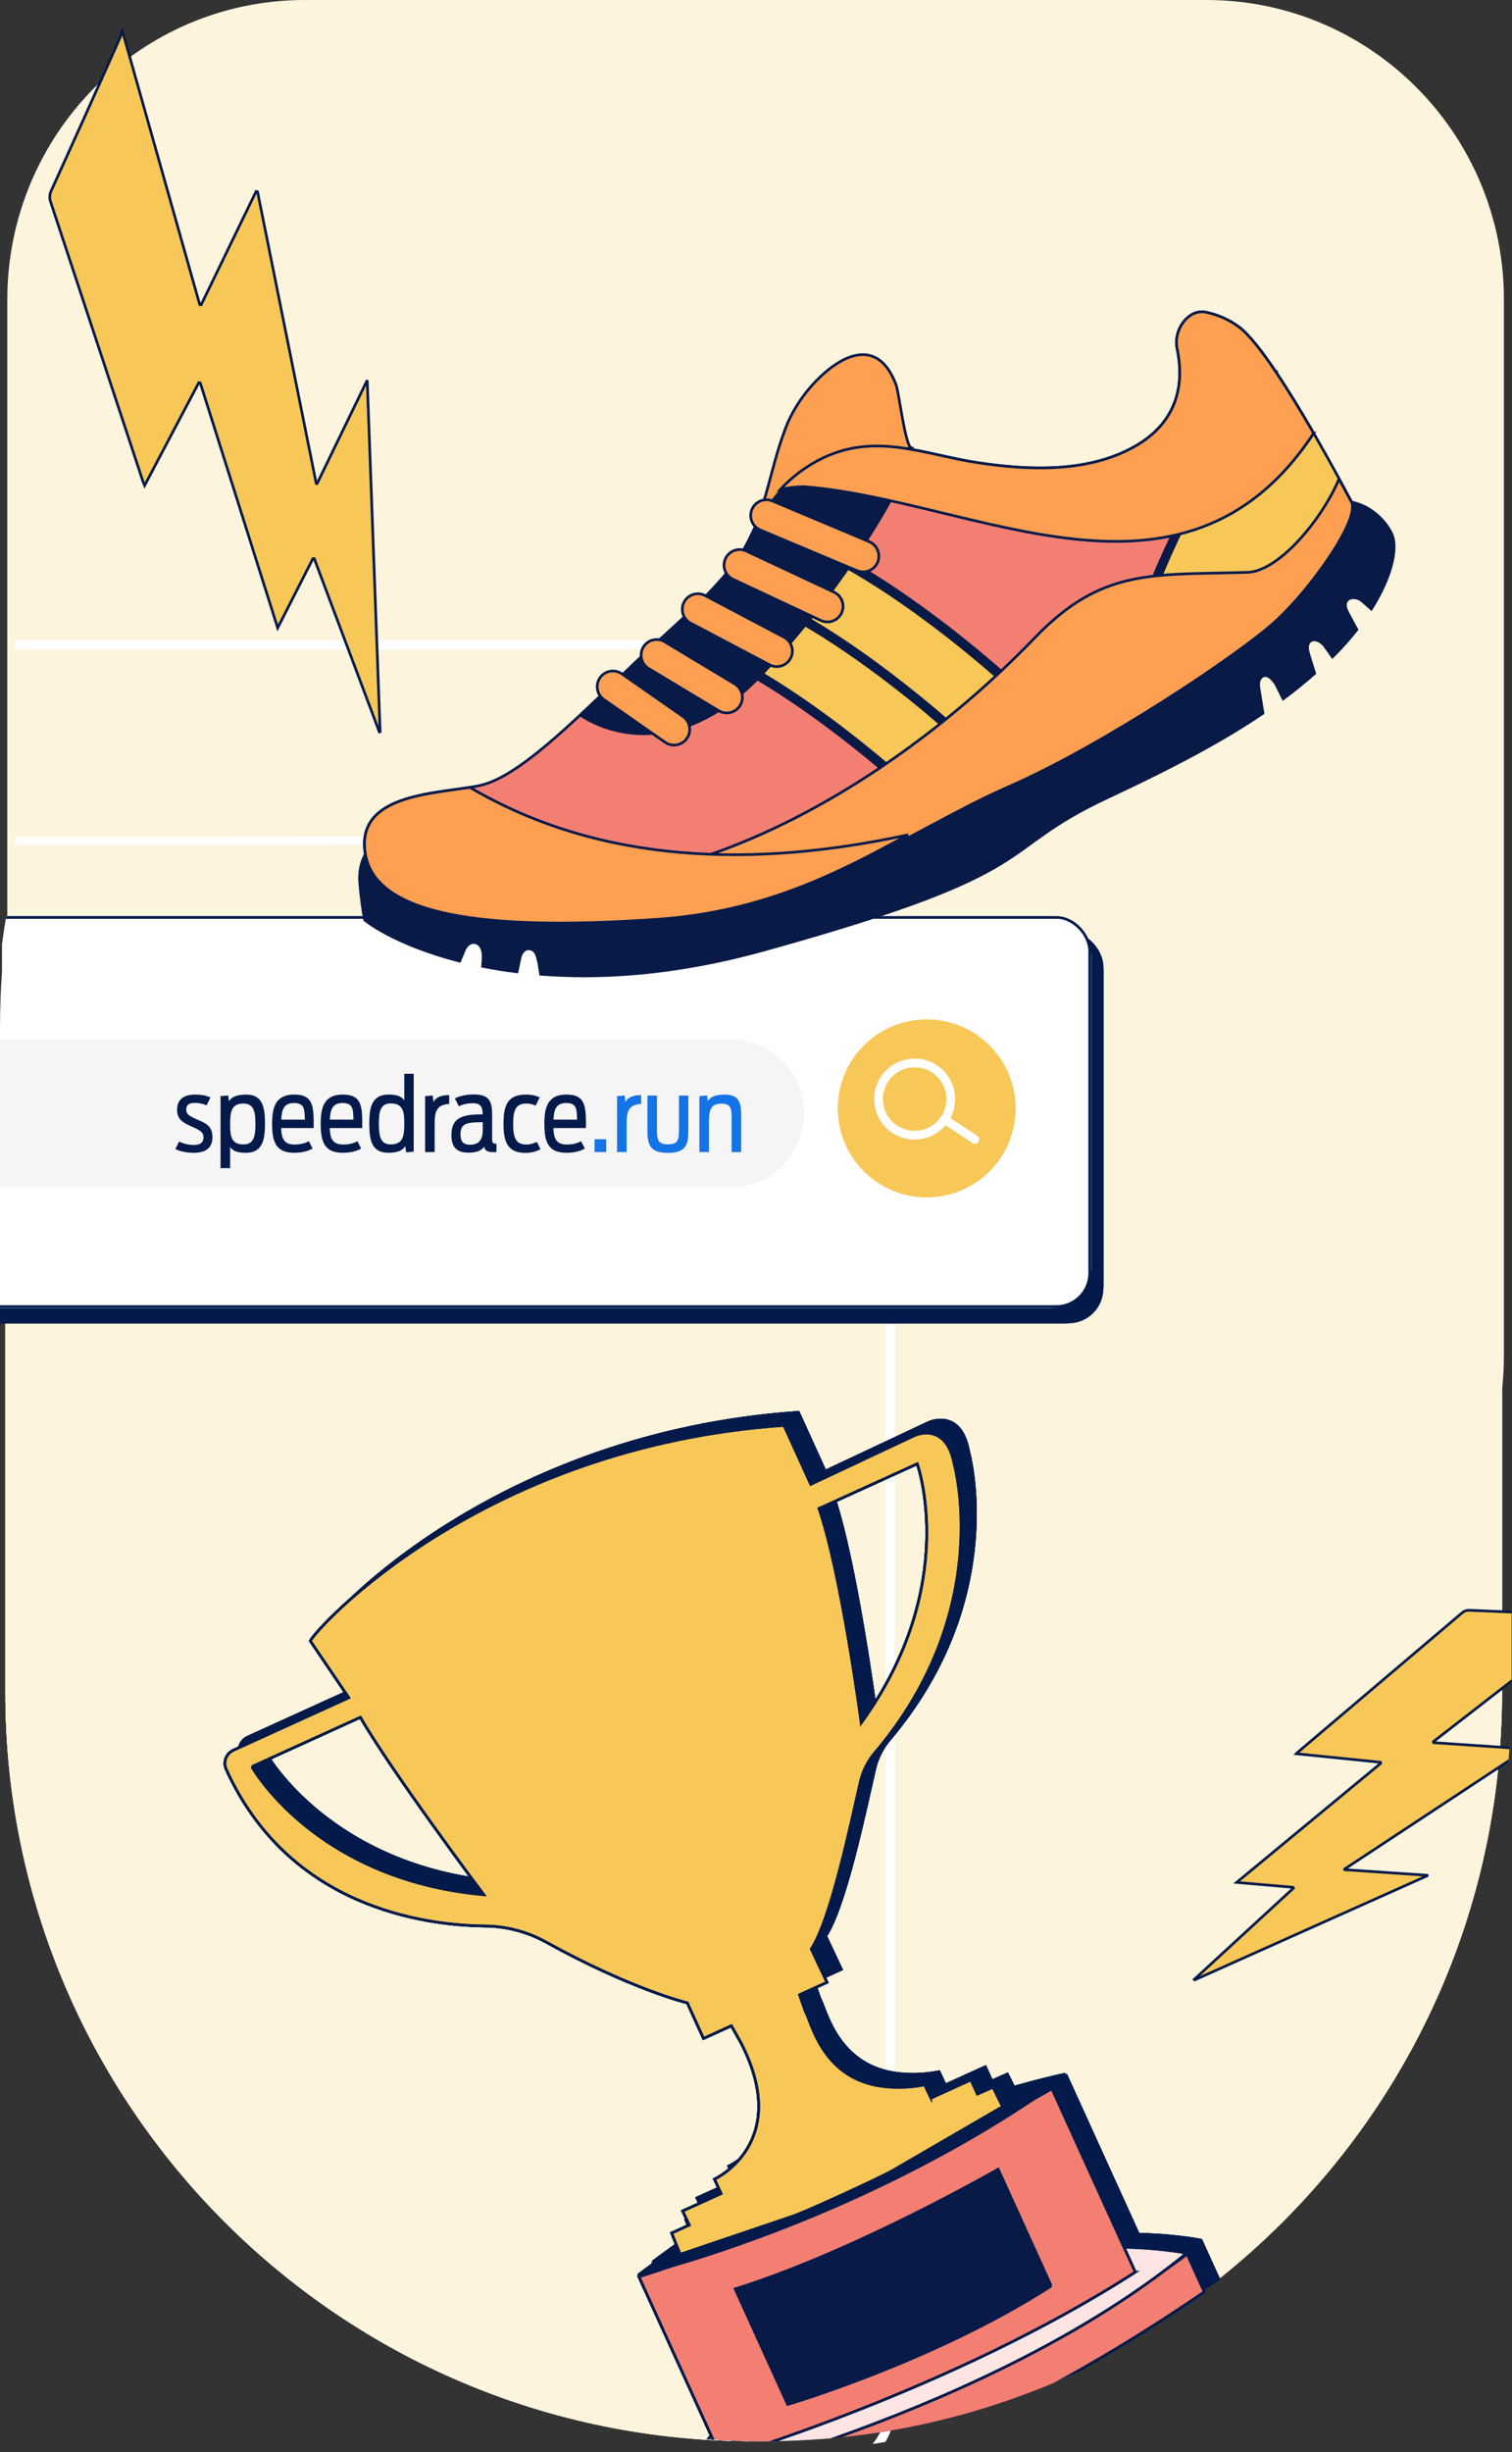 <?xml version="1.0" encoding="UTF-8"?><svg id="Layer_1" xmlns="http://www.w3.org/2000/svg" width="565.17" height="915.88" xmlns:xlink="http://www.w3.org/1999/xlink" viewBox="0 0 565.17 915.88"><rect x="0" y="0" width="565.17" height="915.88" fill="#333333" stroke="none"/><defs><style>.cls-1{stroke-miterlimit:4;stroke-width:1px;}.cls-1,.cls-2,.cls-3,.cls-4,.cls-5,.cls-6,.cls-7{fill:none;}.cls-1,.cls-7{stroke:#041a4a;}.cls-2,.cls-4{stroke-linecap:round;stroke-linejoin:round;}.cls-2,.cls-4,.cls-6{stroke:#031a4a;}.cls-8{clip-path:url(#clippath);}.cls-3,.cls-9,.cls-10,.cls-11,.cls-12,.cls-13,.cls-14,.cls-15,.cls-16,.cls-17,.cls-18,.cls-19,.cls-20{stroke-width:0px;}.cls-21{clip-path:url(#clippath-1);}.cls-22{clip-path:url(#clippath-4);}.cls-23{clip-path:url(#clippath-3);}.cls-24{clip-path:url(#clippath-2);}.cls-4{stroke-width:.9px;}.cls-5{stroke:#fff;stroke-width:3px;}.cls-9{fill:#f7c758;}.cls-10{fill:#1473e6;}.cls-11{fill:#091a47;}.cls-12{fill:#fdf4de;}.cls-13{fill:#fde5e3;}.cls-14{fill:#f37f73;}.cls-15{fill:#fff;}.cls-16{fill:#ff9f51;}.cls-17{fill:#e85557;}.cls-18{fill:#f5f5f5;}.cls-19{fill:#031a4a;}.cls-20{fill:#041a4a;}</style><clipPath id="clippath"><path class="cls-3" d="M113.93,0C52.51,0,2.73,50.09,2.73,111.89v246.94c-.49,6.74-.73,13.55-.74,20.42v252.74c0,154.54,125.24,279.81,279.73,279.81s279.73-125.27,279.73-279.81v-112.94c.47-4.2.71-8.42.71-12.64V111.89C562.15,50.09,512.36,0,450.95,0H113.93Z"/></clipPath><clipPath id="clippath-1"><path class="cls-3" d="M5.75,178.43v184.49c-.07.95-.13,1.9-.19,2.86v246.77c0,131.13,75.84,242.93,182.29,286.1,67.9,24.96,142.82,22.74,209.13-6.2,93.16-44.23,159.93-142.17,167.48-257.94v-111.37c.47-4.2.71-8.42.71-12.64v-174.73c-.58-167.99-125.63-303.98-279.81-303.98C183.05,31.78,12.25,173.02,5.75,178.43"/></clipPath><clipPath id="clippath-2"><path class="cls-3" d="M.74,352.57v10.35c-.49,6.74-.73,13.55-.74,20.42v252.74c0,154.54,125.24,279.81,279.73,279.81,131.27,0,241.41-90.44,271.56-212.42,4.38-19.88,6.58-40.18,6.57-60.54v-252.74c0-154.54-125.27-279.81-279.81-279.81C136.26,110.37,19.11,215.82.75,352.57"/></clipPath><clipPath id="clippath-3"><path class="cls-3" d="M346.38,380.74c-18.36,0-33.23,14.89-33.22,33.25,0,18.36,14.89,33.23,33.25,33.22,18.36,0,33.23-14.89,33.22-33.25,0-18.35-14.88-33.22-33.22-33.22h-.02"/></clipPath><clipPath id="clippath-4"><path class="cls-3" d="M285.28,99.43h0c154.49,0,279.73,125.27,279.73,279.81v252.74c0,154.54-125.24,279.81-279.73,279.81S5.55,786.52,5.55,631.98v-252.74c0-154.54,125.24-279.81,279.73-279.81"/></clipPath></defs><g class="cls-8"><path class="cls-12" d="M113.93,0h337.02c61.41,0,111.2,50.1,111.2,111.89v394.51c0,61.8-49.78,111.89-111.2,111.89H113.93c-61.42,0-111.2-50.1-111.2-111.89V111.9C2.73,50.1,52.51,0,113.93,0"/><path class="cls-12" d="M281.71,99.43h0c154.49,0,279.73,125.27,279.73,279.81v252.74c0,154.54-125.24,279.81-279.73,279.81S1.98,786.51,1.98,631.98v-252.74C1.98,224.7,127.22,99.43,281.71,99.43"/><path class="cls-12" d="M281.71,99.43h0c154.49,0,279.73,125.27,279.73,279.81v252.74c0,154.54-125.24,279.81-279.73,279.81S1.98,786.51,1.98,631.98v-252.74C1.98,224.7,127.22,99.43,281.71,99.43"/><path class="cls-12" d="M281.71,99.43h0c154.49,0,279.73,125.27,279.73,279.81v252.74c0,154.54-125.24,279.81-279.73,279.81S1.98,786.51,1.98,631.98v-252.74C1.98,224.7,127.22,99.43,281.71,99.43"/></g><g class="cls-21"><path class="cls-15" d="M-230.76,242.58c-5.22,0-10.22,2.14-13.83,5.92-3.74,3.87-5.81,9.04-5.78,14.42v636.47c-.03,5.38,2.04,10.55,5.78,14.42,3.61,3.78,8.6,5.92,13.83,5.92H311.39c5.22,0,10.22-2.14,13.83-5.92,3.74-3.87,5.81-9.04,5.78-14.42V262.92c.03-5.38-2.04-10.55-5.78-14.42-3.61-3.78-8.6-5.92-13.83-5.92H-230.76ZM-230.76,239.12H311.39c12.74,0,23.07,10.65,23.07,23.79v636.47c0,13.14-10.33,23.79-23.07,23.79H-230.76c-12.74,0-23.07-10.65-23.07-23.79V262.92c0-13.14,10.33-23.79,23.07-23.79"/><line class="cls-5" x1="-161.57" y1="314.45" x2="331.01" y2="313.52"/></g><g class="cls-24"><path class="cls-19" d="M-85.8,347.84h483.32c8.28,0,15,6.72,15,15v116.5c0,8.28-6.72,15-15,15H-85.8c-8.28,0-15-6.72-15-15v-116.5c0-8.28,6.72-15,15-15"/><rect class="cls-6" x="-100.22" y="348.42" width="512.16" height="145.34" rx="12.5" ry="12.5"/><path class="cls-15" d="M-90.42,342.08h483.32c8.28,0,15,6.72,15,15v116.5c0,8.28-6.72,15-15,15H-90.42c-8.28,0-15-6.72-15-15v-116.5c0-8.28,6.72-15,15-15"/><rect class="cls-6" x="-104.84" y="342.65" width="512.16" height="145.34" rx="12.5" ry="12.5"/><path class="cls-18" d="M-173.47,388.22h446.41c15.29,0,27.68,12.39,27.68,27.68s-12.39,27.68-27.68,27.68H-173.47c-15.29,0-27.68-12.39-27.68-27.68s12.39-27.68,27.68-27.68"/></g><g class="cls-23"><rect class="cls-9" x="312.95" y="370.86" width="66.54" height="84.95" transform="translate(-75.99 77.99) rotate(-11.59)"/></g><path class="cls-19" d="M211.68,411.97c3.91,0,3.95,2.39,4.03,6.19h-8.81c.15-3.88,1.03-6.19,4.79-6.19ZM211.68,430.55c3.27,0,5.28-.68,6.92-1.56l-1.37-2.74c-1.25.57-2.62,1.22-5.36,1.22-3.95,0-4.86-2.17-5.02-6.16h12.16c.04-7.86,0-12.5-7.26-12.5-6.73,0-8.28,4.33-8.28,10.87s1.25,10.87,8.21,10.87ZM196.37,430.59c2.32,0,3.84-.46,5.66-1.37l-1.37-2.74c-1.06.49-2.28.99-3.91.99-4.07,0-4.94-2.7-4.94-7.71s.95-7.6,4.9-7.6c1.33,0,2.43.27,3.5.8l1.52-3.08c-1.37-.68-3-1.06-5.17-1.06-6.95,0-8.36,4.22-8.36,10.87s1.44,10.9,8.17,10.9ZM175.74,427.55c-2.32,0-3.61-.91-3.61-3.95,0-3.84,2.24-4.45,7.48-4.45h.84v2.96c0,4.33-2.17,5.43-4.71,5.43ZM175.01,430.51c2.77,0,4.71-.53,5.96-2.2.38,1.56,1.33,2.01,3.61,2.01.34,0,.68,0,.99-.04v-3.12c-1.52,0-1.63-.42-1.63-2.05v-8.89c0-5.13-1.25-7.45-6.88-7.45-3,0-5.4.65-7.03,1.48l1.48,2.93c1.22-.61,3-1.14,5.21-1.14,3.04,0,3.65,1.41,3.72,4.18h-.87c-7.22,0-10.83,1.6-10.83,7.71,0,4.1,1.56,6.57,6.27,6.57ZM158.9,430.28h3.57v-10.49c0-3.84.3-7.33,5.43-7.45v-3.34c-3.46,0-5.05,1.1-5.85,2.55l-.34-2.39-2.81.23v20.9ZM146.1,427.43c-3.99,0-4.48-3.23-4.48-7.71s.53-7.6,4.48-7.6c4.64,0,5.02,3.19,5.02,7.6s-.42,7.71-5.02,7.71ZM145.03,430.55c3.84,0,5.51-.95,6.46-2.47l.34,2.32,2.81-.27v-29.07h-3.53v9.92c-.95-1.37-2.43-2.17-5.93-2.17-6.31,0-7.14,5.02-7.14,10.83s.72,10.9,6.99,10.9ZM128.08,411.97c3.91,0,3.95,2.39,4.03,6.19h-8.81c.15-3.88,1.03-6.19,4.79-6.19ZM128.08,430.55c3.27,0,5.28-.68,6.92-1.56l-1.37-2.74c-1.25.57-2.62,1.22-5.36,1.22-3.95,0-4.86-2.17-5.02-6.16h12.16c.04-7.86,0-12.5-7.26-12.5-6.73,0-8.28,4.33-8.28,10.87s1.25,10.87,8.21,10.87ZM109.92,411.97c3.91,0,3.95,2.39,4.03,6.19h-8.81c.15-3.88,1.03-6.19,4.79-6.19ZM109.92,430.55c3.27,0,5.28-.68,6.92-1.56l-1.37-2.74c-1.25.57-2.62,1.22-5.36,1.22-3.95,0-4.86-2.17-5.02-6.16h12.16c.04-7.86,0-12.5-7.26-12.5-6.73,0-8.28,4.33-8.28,10.87s1.25,10.87,8.21,10.87ZM91,427.43c-4.6,0-4.98-3.15-4.98-7.6s.42-7.67,4.98-7.67c3.95,0,4.48,3.19,4.48,7.67s-.57,7.6-4.48,7.6ZM82.45,436.29h3.57v-7.9c.95,1.37,2.43,2.17,5.93,2.17,6.27,0,7.1-5.05,7.1-10.87s-.72-10.87-6.99-10.87c-3.76,0-5.58,1.03-6.5,2.47l-.27-2.13-2.85.23v26.9ZM72.53,430.55c4.29,0,6.88-1.82,6.88-5.77s-2.01-5.09-5.7-6.65c-2.96-1.29-4.1-1.98-4.1-3.65s.84-2.55,3.19-2.55c1.9,0,3.31.42,4.45.91l1.41-2.96c-1.56-.68-3.08-1.06-5.74-1.06-4.22,0-6.73,1.79-6.73,5.74,0,3.38,2.01,4.71,5.51,6.23,3.12,1.37,4.37,2.09,4.37,4.03s-1.29,2.81-3.53,2.81-4.22-.57-5.58-1.29l-1.41,2.81c1.82.91,4.22,1.41,6.99,1.41Z"/><path class="cls-10" d="M261.43,430.28h3.57v-11.09c0-4.67.61-6.99,4.71-6.99,3.42,0,3.76,1.79,3.76,5.17v12.92h3.57v-13.72c0-4.6-.72-7.75-6.12-7.75-3.84,0-5.47.99-6.35,2.43l-.3-2.09-2.85.23v20.9ZM249.64,430.59c6.42,0,7.64-2.62,7.64-8.13v-13.26h-3.5v13.07c0,3.42-.38,5.13-4.07,5.13s-4.14-1.71-4.14-5.13v-13.07h-3.57v13.26c0,5.51,1.37,8.13,7.64,8.13ZM230.65,430.28h3.57v-10.49c0-3.84.3-7.33,5.43-7.45v-3.34c-3.46,0-5.05,1.1-5.85,2.55l-.34-2.39-2.81.23v20.9ZM222.25,430.28h4.33v-4.79h-4.33v4.79Z"/><path class="cls-15" d="M344.93,425.32c-8.18,1.68-16.18-3.59-17.86-11.77-1.68-8.18,3.59-16.18,11.77-17.86,8.18-1.68,16.18,3.59,17.86,11.77h0c1.68,8.19-3.59,16.18-11.77,17.86h0M339.51,398.88c-6.42,1.31-10.56,7.58-9.24,14s7.58,10.56,14,9.24c6.42-1.31,10.56-7.58,9.24-14h0c-1.32-6.42-7.58-10.56-14-9.24"/><path class="cls-15" d="M364.7,427.16c-.42.09-.86,0-1.22-.23l-9.63-6.36c-.75-.5-.96-1.51-.46-2.26.5-.75,1.51-.96,2.26-.46l9.63,6.35c.75.5.96,1.51.46,2.26-.24.36-.61.61-1.03.7"/><g class="cls-22"><path class="cls-19" d="M256.84,924.49c133.79-41.01,192.24-87.43,192.24-87.43l6.39,14.05c-103.6,71.29-192.24,87.43-192.24,87.43l-6.39-14.05Z"/><path class="cls-6" d="M256.84,924.49c133.79-41.01,192.24-87.43,192.24-87.43l6.39,14.05c-103.6,71.29-192.24,87.43-192.24,87.43l-6.39-14.05Z"/><path class="cls-19" d="M256.84,924.49c133.79-41.01,192.24-87.43,192.24-87.43l6.39,14.05c-103.6,71.29-192.24,87.43-192.24,87.43l-6.39-14.05Z"/><path class="cls-6" d="M256.84,924.49c133.79-41.01,192.24-87.43,192.24-87.43l6.39,14.05c-103.6,71.29-192.24,87.43-192.24,87.43l-6.39-14.05Z"/><path class="cls-19" d="M448.9,836.68s-116.23-24.62-192.24,87.43c0,0,118.79-27.2,192.24-87.43"/><path class="cls-6" d="M448.9,836.68s-116.23-24.62-192.24,87.43c0,0,118.79-27.2,192.24-87.43"/><path class="cls-19" d="M448.9,836.68s-116.23-24.62-192.24,87.43c0,0,118.79-27.2,192.24-87.43Z"/><path class="cls-4" d="M448.9,836.68s-116.23-24.62-192.24,87.43c0,0,118.79-27.2,192.24-87.43Z"/><path class="cls-19" d="M429.72,843.75l-31.15-68.5s-84.21,48.41-154.4,70.22l30.84,67.79s86.21-25.32,154.72-69.51"/><path class="cls-6" d="M429.72,843.75l-31.15-68.5s-84.21,48.41-154.4,70.22l30.84,67.79s86.21-25.32,154.72-69.51"/><path class="cls-19" d="M429.72,843.75l-31.15-68.5s-84.21,48.41-154.4,70.22l30.84,67.79s86.21-25.32,154.72-69.51Z"/><path class="cls-6" d="M429.72,843.75l-31.15-68.5s-84.21,48.41-154.4,70.22l30.84,67.79s86.21-25.32,154.72-69.51Z"/><path class="cls-19" d="M398.29,774.65s-84.07,17.01-154.39,70.22c0,0,80.46-18.64,154.39-70.22"/><path class="cls-6" d="M398.29,774.65s-84.07,17.01-154.39,70.22c0,0,80.46-18.64,154.39-70.22"/><path class="cls-19" d="M353.33,778.76l-2.33-4.95c-5.98,1.19-12.13,1.25-18.14.18-20.36-3.91-24.15-23.59-26.44-27.56l-2.2-6.25,10.24-4.66-5.84-12.41c7.42-11.37,14.83-47.28,18.33-62.46.94-4.04,2.83-7.8,5.52-10.96,45.08-53.23,29.54-107.74,29.54-107.74-2.96-16.03-14.68-10.73-14.68-10.73l-38.91,18.29-10.01-22.01c-113.62,7.88-175.23,76.21-177.05,80.52l14.37,21.2-43.15,19.62c-2.7,1.22-3.9,4.4-2.69,7.1,23.4,51.59,73.91,58.3,96.84,58.55,7.93.08,15.72,2.13,22.66,5.96,31.82,17.63,52.88,22.76,52.88,22.76l6.04,13.28,10.42-4.74,3.5,6.2c19.43,37.55-9.51,50.95-9.81,51.09h0s2.46,5.38,2.46,5.38l-14.36,6.52,2.47,5.23-6.58,3,3.19,7.96,42.76-14.48c5.46-1.99,31.48-13.92,36.55-16.76l41.23-23.92-3.62-7.28-5.82,2.55-2.41-5.29-14.96,6.8ZM99.5,654.98l40.56-18.45c12.08,20.91,46.13,66.26,46.13,66.26-63.17-5.68-86.7-47.82-86.7-47.82M327.27,638.63s-7.39-55.67-15.78-80.07l36.72-16.7s16.29,45.42-20.94,96.77"/><path class="cls-6" d="M353.33,778.76l-2.33-4.95c-5.98,1.19-12.13,1.25-18.14.18-20.36-3.91-24.15-23.59-26.44-27.56l-2.2-6.25,10.24-4.66-5.84-12.41c7.42-11.37,14.83-47.28,18.33-62.46.94-4.04,2.83-7.8,5.52-10.96,45.08-53.23,29.54-107.74,29.54-107.74-2.96-16.03-14.68-10.73-14.68-10.73l-38.91,18.29-10.01-22.01c-113.62,7.88-175.23,76.21-177.05,80.52l14.37,21.2-43.15,19.62c-2.7,1.22-3.9,4.4-2.69,7.1,23.4,51.59,73.91,58.3,96.84,58.55,7.93.08,15.72,2.13,22.66,5.96,31.82,17.63,52.88,22.76,52.88,22.76l6.04,13.28,10.42-4.74,3.5,6.2c19.43,37.55-9.51,50.95-9.81,51.09h0s2.46,5.38,2.46,5.38l-14.36,6.52,2.47,5.23-6.58,3,3.19,7.96,42.76-14.48c5.46-1.99,31.48-13.92,36.55-16.76l41.23-23.92-3.62-7.28-5.82,2.55-2.41-5.29-14.96,6.8ZM99.5,654.98l40.56-18.45c12.08,20.91,46.13,66.26,46.13,66.26-63.17-5.68-86.7-47.82-86.7-47.82M327.27,638.63s-7.39-55.67-15.78-80.07l36.72-16.7s16.29,45.42-20.94,96.77"/><path class="cls-19" d="M353.33,778.76l-2.33-4.95c-36.62,6.51-41.75-22.46-44.58-27.38l-2.2-6.25,10.24-4.66-5.84-12.41c7.42-11.37,14.83-47.28,18.33-62.46.94-4.04,2.83-7.8,5.52-10.96,45.08-53.23,29.54-107.74,29.54-107.74-2.96-16.03-14.68-10.73-14.68-10.73l-38.91,18.29-10.01-22.01c-113.62,7.88-175.23,76.21-177.05,80.52l14.37,21.2-43.15,19.62c-2.7,1.22-3.9,4.4-2.69,7.1,23.4,51.59,73.91,58.3,96.84,58.55,7.93.08,15.72,2.13,22.66,5.96,31.82,17.63,52.88,22.76,52.88,22.76l6.04,13.28,10.42-4.74,3.5,6.2c19.43,37.55-9.51,50.95-9.81,51.09h0s2.46,5.38,2.46,5.38l-14.36,6.52,2.47,5.23-6.58,3,3.19,7.96,42.76-14.48c5.46-1.99,31.48-13.92,36.55-16.76l41.23-23.92-3.62-7.28-5.82,2.55-2.41-5.29-14.96,6.8M99.5,654.98l40.56-18.45c12.08,20.91,46.13,66.26,46.13,66.26-63.17-5.68-86.7-47.82-86.7-47.82ZM327.28,638.63s-7.39-55.67-15.78-80.07l36.72-16.7s16.29,45.42-20.94,96.77Z"/><path class="cls-6" d="M353.33,778.76l-2.33-4.95c-36.62,6.51-41.75-22.46-44.58-27.38l-2.2-6.25,10.24-4.66-5.84-12.41c7.42-11.37,14.83-47.28,18.33-62.46.94-4.04,2.83-7.8,5.52-10.96,45.08-53.23,29.54-107.74,29.54-107.74-2.96-16.03-14.68-10.73-14.68-10.73l-38.91,18.29-10.01-22.01c-113.62,7.88-175.23,76.21-177.05,80.52l14.37,21.2-43.15,19.62c-2.7,1.22-3.9,4.4-2.69,7.1,23.4,51.59,73.91,58.3,96.84,58.55,7.93.08,15.72,2.13,22.66,5.96,31.82,17.63,52.88,22.76,52.88,22.76l6.04,13.28,10.42-4.74,3.5,6.2c19.43,37.55-9.51,50.95-9.81,51.09h0s2.46,5.38,2.46,5.38l-14.36,6.52,2.47,5.23-6.58,3,3.19,7.96,42.76-14.48c5.46-1.99,31.48-13.92,36.55-16.76l41.23-23.92-3.62-7.28-5.82,2.55-2.41-5.29-14.96,6.8M99.5,654.98l40.56-18.45c12.08,20.91,46.13,66.26,46.13,66.26-63.17-5.68-86.7-47.82-86.7-47.82ZM327.28,638.63s-7.39-55.67-15.78-80.07l36.72-16.7s16.29,45.42-20.94,96.77Z"/><path class="cls-17" d="M251.49,929.35c133.79-41.01,192.24-87.43,192.24-87.43l6.39,14.05c-103.6,71.29-192.24,87.43-192.24,87.43l-6.39-14.05Z"/><path class="cls-6" d="M251.49,929.35c133.79-41.01,192.24-87.43,192.24-87.43l6.39,14.05c-103.6,71.29-192.24,87.43-192.24,87.43l-6.39-14.05Z"/><path class="cls-14" d="M251.49,929.35c133.79-41.01,192.24-87.43,192.24-87.43l6.39,14.05c-103.6,71.29-192.24,87.43-192.24,87.43l-6.39-14.05Z"/><path class="cls-6" d="M251.49,929.35c133.79-41.01,192.24-87.43,192.24-87.43l6.39,14.05c-103.6,71.29-192.24,87.43-192.24,87.43l-6.39-14.05Z"/><path class="cls-13" d="M443.55,841.54s-116.23-24.62-192.24,87.43c0,0,118.79-27.2,192.24-87.43"/><path class="cls-6" d="M443.55,841.54s-116.23-24.62-192.24,87.43c0,0,118.79-27.2,192.24-87.43"/><path class="cls-2" d="M443.55,841.54s-116.23-24.62-192.24,87.43c0,0,118.79-27.2,192.24-87.43Z"/><path class="cls-14" d="M424.37,848.61l-31.15-68.5s-84.21,48.41-154.4,70.22l30.84,67.79s86.21-25.32,154.72-69.51"/><path class="cls-6" d="M424.37,848.61l-31.15-68.5s-84.21,48.41-154.4,70.22l30.84,67.79s86.21-25.32,154.72-69.51"/><path class="cls-6" d="M424.37,848.61l-31.15-68.5s-84.21,48.41-154.4,70.22l30.84,67.79s86.21-25.32,154.72-69.51Z"/><path class="cls-20" d="M392.94,779.51s-84.07,17.01-154.39,70.22c0,0,80.46-18.64,154.39-70.22"/><path class="cls-6" d="M392.94,779.51s-84.07,17.01-154.39,70.22c0,0,80.46-18.64,154.39-70.22"/><path class="cls-9" d="M347.98,783.62l-2.33-4.95c-5.98,1.19-12.13,1.25-18.14.18-20.36-3.91-24.15-23.59-26.44-27.56l-2.2-6.25,10.24-4.66-5.84-12.41c7.42-11.37,14.83-47.28,18.33-62.46.94-4.04,2.83-7.8,5.52-10.96,45.08-53.23,29.54-107.74,29.54-107.74-2.96-16.03-14.68-10.73-14.68-10.73l-38.91,18.29-10.01-22.01c-113.62,7.88-175.23,76.21-177.05,80.52l14.37,21.2-43.15,19.62c-2.7,1.22-3.9,4.4-2.69,7.1,23.4,51.59,73.91,58.3,96.84,58.55,7.93.08,15.72,2.13,22.66,5.96,31.82,17.63,52.88,22.76,52.88,22.76l6.04,13.28,10.42-4.74,3.5,6.2c19.43,37.55-9.51,50.95-9.81,51.09h0s2.46,5.38,2.46,5.38l-14.36,6.52,2.47,5.23-6.58,3,3.19,7.96,42.76-14.48c5.46-1.99,31.48-13.92,36.55-16.76l41.23-23.92-3.62-7.28-5.82,2.55-2.41-5.29-14.96,6.8ZM94.15,659.84l40.56-18.45c12.08,20.91,46.13,66.26,46.13,66.26-63.17-5.68-86.7-47.82-86.7-47.82M321.92,643.49s-7.39-55.67-15.78-80.07l36.72-16.7s16.29,45.42-20.94,96.77"/><path class="cls-6" d="M347.98,783.62l-2.33-4.95c-5.98,1.19-12.13,1.25-18.14.18-20.36-3.91-24.15-23.59-26.44-27.56l-2.2-6.25,10.24-4.66-5.84-12.41c7.42-11.37,14.83-47.28,18.33-62.46.94-4.04,2.83-7.8,5.52-10.96,45.08-53.23,29.54-107.74,29.54-107.74-2.96-16.03-14.68-10.73-14.68-10.73l-38.91,18.29-10.01-22.01c-113.62,7.88-175.23,76.21-177.05,80.52l14.37,21.2-43.15,19.62c-2.7,1.22-3.9,4.4-2.69,7.1,23.4,51.59,73.91,58.3,96.84,58.55,7.93.08,15.72,2.13,22.66,5.96,31.82,17.63,52.88,22.76,52.88,22.76l6.04,13.28,10.42-4.74,3.5,6.2c19.43,37.55-9.51,50.95-9.81,51.09h0s2.46,5.38,2.46,5.38l-14.36,6.52,2.47,5.23-6.58,3,3.19,7.96,42.76-14.48c5.46-1.99,31.48-13.92,36.55-16.76l41.23-23.92-3.62-7.28-5.82,2.55-2.41-5.29-14.96,6.8ZM94.15,659.84l40.56-18.45c12.08,20.91,46.13,66.26,46.13,66.26-63.17-5.68-86.7-47.82-86.7-47.82M321.92,643.49s-7.39-55.67-15.78-80.07l36.72-16.7s16.29,45.42-20.94,96.77"/><path class="cls-6" d="M347.98,783.62l-2.33-4.95c-36.62,6.51-41.75-22.46-44.58-27.38l-2.2-6.25,10.24-4.66-5.84-12.41c7.42-11.37,14.83-47.28,18.33-62.46.94-4.04,2.83-7.8,5.52-10.96,45.08-53.23,29.54-107.74,29.54-107.74-2.96-16.03-14.68-10.73-14.68-10.73l-38.91,18.29-10.01-22.01c-113.62,7.88-175.23,76.21-177.05,80.52l14.37,21.2-43.15,19.62c-2.7,1.22-3.9,4.4-2.69,7.1,23.4,51.59,73.91,58.3,96.84,58.55,7.93.08,15.72,2.13,22.66,5.96,31.82,17.63,52.88,22.76,52.88,22.76l6.04,13.28,10.42-4.74,3.5,6.2c19.43,37.55-9.51,50.95-9.81,51.09h0s2.46,5.38,2.46,5.38l-14.36,6.52,2.47,5.23-6.58,3,3.19,7.96,42.76-14.48c5.46-1.99,31.48-13.92,36.55-16.76l41.23-23.92-3.62-7.28-5.82,2.55-2.41-5.29-14.96,6.8M94.15,659.84l40.56-18.45c12.08,20.91,46.13,66.26,46.13,66.26-63.17-5.68-86.7-47.82-86.7-47.82ZM321.93,643.49s-7.39-55.67-15.78-80.07l36.72-16.7s16.29,45.42-20.94,96.77Z"/><path class="cls-11" d="M392.94,853.79l-19.84-43.62s-53.62,30.82-98.31,44.72l19.63,43.16s54.89-16.12,98.52-44.26"/><path class="cls-6" d="M392.94,853.79l-19.84-43.62s-53.62,30.82-98.31,44.72l19.63,43.16s54.89-16.12,98.52-44.26"/><path class="cls-19" d="M256.84,924.49c133.79-41.01,192.24-87.43,192.24-87.43l6.39,14.05c-103.6,71.29-192.24,87.43-192.24,87.43l-6.39-14.05Z"/><path class="cls-6" d="M256.84,924.49c133.79-41.01,192.24-87.43,192.24-87.43l6.39,14.05c-103.6,71.29-192.24,87.43-192.24,87.43l-6.39-14.05Z"/><path class="cls-19" d="M256.84,924.49c133.79-41.01,192.24-87.43,192.24-87.43l6.39,14.05c-103.6,71.29-192.24,87.43-192.24,87.43l-6.39-14.05Z"/><path class="cls-6" d="M256.84,924.49c133.79-41.01,192.24-87.43,192.24-87.43l6.39,14.05c-103.6,71.29-192.24,87.43-192.24,87.43l-6.39-14.05Z"/><path class="cls-19" d="M448.9,836.68s-116.23-24.62-192.24,87.43c0,0,118.79-27.2,192.24-87.43"/><path class="cls-6" d="M448.9,836.68s-116.23-24.62-192.24,87.43c0,0,118.79-27.2,192.24-87.43"/><path class="cls-19" d="M448.9,836.68s-116.23-24.62-192.24,87.43c0,0,118.79-27.2,192.24-87.43Z"/><path class="cls-4" d="M448.9,836.68s-116.23-24.62-192.24,87.43c0,0,118.79-27.2,192.24-87.43Z"/><path class="cls-19" d="M429.72,843.75l-31.15-68.5s-84.21,48.41-154.4,70.22l30.84,67.79s86.21-25.32,154.72-69.51"/><path class="cls-6" d="M429.72,843.75l-31.15-68.5s-84.21,48.41-154.4,70.22l30.84,67.79s86.21-25.32,154.72-69.51"/><path class="cls-19" d="M429.72,843.75l-31.15-68.5s-84.21,48.41-154.4,70.22l30.84,67.79s86.21-25.32,154.72-69.51Z"/><path class="cls-6" d="M429.72,843.75l-31.15-68.5s-84.21,48.41-154.4,70.22l30.84,67.79s86.21-25.32,154.72-69.51Z"/><path class="cls-19" d="M398.29,774.65s-84.08,17.01-154.4,70.22c0,0,80.46-18.64,154.4-70.22"/><path class="cls-6" d="M398.29,774.65s-84.08,17.01-154.4,70.22c0,0,80.46-18.64,154.4-70.22"/><path class="cls-19" d="M353.33,778.76l-2.33-4.95c-5.98,1.19-12.13,1.25-18.14.18-20.36-3.91-24.15-23.59-26.44-27.56l-2.2-6.25,10.24-4.66-5.84-12.41c7.42-11.37,14.83-47.28,18.33-62.46.94-4.04,2.83-7.8,5.52-10.96,45.08-53.23,29.54-107.74,29.54-107.74-2.96-16.03-14.68-10.73-14.68-10.73l-38.91,18.29-10.01-22.01c-113.62,7.88-175.23,76.21-177.05,80.52l14.37,21.2-43.15,19.62c-2.7,1.22-3.9,4.4-2.69,7.1,23.4,51.59,73.91,58.3,96.84,58.55,7.93.08,15.72,2.13,22.66,5.96,31.82,17.63,52.88,22.76,52.88,22.76l6.04,13.28,10.42-4.74,3.5,6.2c19.43,37.55-9.51,50.95-9.81,51.09h0s2.46,5.38,2.46,5.38l-14.36,6.52,2.47,5.23-6.58,3,3.19,7.96,42.76-14.48c5.46-1.99,31.48-13.92,36.55-16.76l41.23-23.92-3.62-7.28-5.82,2.55-2.41-5.29-14.96,6.8ZM99.5,654.99l40.56-18.45c12.08,20.91,46.13,66.26,46.13,66.26-63.17-5.68-86.7-47.82-86.7-47.82M327.27,638.63s-7.39-55.67-15.78-80.07l36.72-16.7s16.29,45.42-20.94,96.77"/><path class="cls-6" d="M353.33,778.76l-2.33-4.95c-5.98,1.19-12.13,1.25-18.14.18-20.36-3.91-24.15-23.59-26.44-27.56l-2.2-6.25,10.24-4.66-5.84-12.41c7.42-11.37,14.83-47.28,18.33-62.46.94-4.04,2.83-7.8,5.52-10.96,45.08-53.23,29.54-107.74,29.54-107.74-2.96-16.03-14.68-10.73-14.68-10.73l-38.91,18.29-10.01-22.01c-113.62,7.88-175.23,76.21-177.05,80.52l14.37,21.2-43.15,19.62c-2.7,1.22-3.9,4.4-2.69,7.1,23.4,51.59,73.91,58.3,96.84,58.55,7.93.08,15.72,2.13,22.66,5.96,31.82,17.63,52.88,22.76,52.88,22.76l6.04,13.28,10.42-4.74,3.5,6.2c19.43,37.55-9.51,50.95-9.81,51.09h0s2.46,5.38,2.46,5.38l-14.36,6.52,2.47,5.23-6.58,3,3.19,7.96,42.76-14.48c5.46-1.99,31.48-13.92,36.55-16.76l41.23-23.92-3.62-7.28-5.82,2.55-2.41-5.29-14.96,6.8ZM99.5,654.99l40.56-18.45c12.08,20.91,46.13,66.26,46.13,66.26-63.17-5.68-86.7-47.82-86.7-47.82M327.27,638.63s-7.39-55.67-15.78-80.07l36.72-16.7s16.29,45.42-20.94,96.77"/><path class="cls-19" d="M353.33,778.76l-2.33-4.95c-36.62,6.51-41.75-22.46-44.58-27.38l-2.2-6.25,10.24-4.66-5.84-12.41c7.42-11.37,14.83-47.28,18.33-62.46.94-4.04,2.83-7.8,5.52-10.96,45.08-53.23,29.54-107.74,29.54-107.74-2.96-16.03-14.68-10.73-14.68-10.73l-38.91,18.29-10.01-22.01c-113.62,7.88-175.23,76.21-177.05,80.52l14.37,21.2-43.15,19.62c-2.7,1.22-3.9,4.4-2.69,7.1,23.4,51.59,73.91,58.3,96.84,58.55,7.93.08,15.72,2.13,22.66,5.96,31.82,17.63,52.88,22.76,52.88,22.76l6.04,13.28,10.42-4.74,3.5,6.2c19.43,37.55-9.51,50.95-9.81,51.09h0s2.46,5.38,2.46,5.38l-14.36,6.52,2.47,5.23-6.58,3,3.19,7.96,42.76-14.48c5.46-1.99,31.48-13.92,36.55-16.76l41.23-23.92-3.62-7.28-5.82,2.55-2.41-5.29-14.96,6.8M99.5,654.99l40.56-18.45c12.08,20.91,46.13,66.26,46.13,66.26-63.17-5.68-86.7-47.82-86.7-47.82ZM327.28,638.63s-7.39-55.67-15.78-80.07l36.72-16.7s16.29,45.42-20.94,96.77Z"/><path class="cls-6" d="M353.33,778.76l-2.33-4.95c-36.62,6.51-41.75-22.46-44.58-27.38l-2.2-6.25,10.24-4.66-5.84-12.41c7.42-11.37,14.83-47.28,18.33-62.46.94-4.04,2.83-7.8,5.52-10.96,45.08-53.23,29.54-107.74,29.54-107.74-2.96-16.03-14.68-10.73-14.68-10.73l-38.91,18.29-10.01-22.01c-113.62,7.88-175.23,76.21-177.05,80.52l14.37,21.2-43.15,19.62c-2.7,1.22-3.9,4.4-2.69,7.1,23.4,51.59,73.91,58.3,96.84,58.55,7.93.08,15.72,2.13,22.66,5.96,31.82,17.63,52.88,22.76,52.88,22.76l6.04,13.28,10.42-4.74,3.5,6.2c19.43,37.55-9.51,50.95-9.81,51.09h0s2.46,5.38,2.46,5.38l-14.36,6.52,2.47,5.23-6.58,3,3.19,7.96,42.76-14.48c5.46-1.99,31.48-13.92,36.55-16.76l41.23-23.92-3.62-7.28-5.82,2.55-2.41-5.29-14.96,6.8M99.5,654.99l40.56-18.45c12.08,20.91,46.13,66.26,46.13,66.26-63.17-5.68-86.7-47.82-86.7-47.82ZM327.28,638.63s-7.39-55.67-15.78-80.07l36.72-16.7s16.29,45.42-20.94,96.77Z"/><path class="cls-17" d="M251.49,929.35c133.79-41.01,192.24-87.43,192.24-87.43l6.39,14.05c-103.6,71.29-192.24,87.43-192.24,87.43l-6.39-14.05Z"/><path class="cls-6" d="M251.49,929.35c133.79-41.01,192.24-87.43,192.24-87.43l6.39,14.05c-103.6,71.29-192.24,87.43-192.24,87.43l-6.39-14.05Z"/><path class="cls-14" d="M251.49,929.35c133.79-41.01,192.24-87.43,192.24-87.43l6.39,14.05c-103.6,71.29-192.24,87.43-192.24,87.43l-6.39-14.05Z"/><path class="cls-6" d="M251.49,929.35c133.79-41.01,192.24-87.43,192.24-87.43l6.39,14.05c-103.6,71.29-192.24,87.43-192.24,87.43l-6.39-14.05Z"/><path class="cls-13" d="M443.55,841.54s-116.23-24.62-192.24,87.43c0,0,118.79-27.2,192.24-87.43"/><path class="cls-6" d="M443.55,841.54s-116.23-24.62-192.24,87.43c0,0,118.79-27.2,192.24-87.43"/><path class="cls-2" d="M443.55,841.54s-116.23-24.62-192.24,87.43c0,0,118.79-27.2,192.24-87.43Z"/><path class="cls-14" d="M424.37,848.61l-31.15-68.5s-84.21,48.41-154.4,70.22l30.84,67.79s86.21-25.32,154.72-69.51"/><path class="cls-6" d="M424.37,848.61l-31.15-68.5s-84.21,48.41-154.4,70.22l30.84,67.79s86.21-25.32,154.72-69.51"/><path class="cls-6" d="M424.37,848.61l-31.15-68.5s-84.21,48.41-154.4,70.22l30.84,67.79s86.21-25.32,154.72-69.51Z"/><path class="cls-20" d="M392.94,779.51s-84.08,17.01-154.4,70.22c0,0,80.46-18.64,154.4-70.22"/><path class="cls-6" d="M392.94,779.51s-84.08,17.01-154.4,70.22c0,0,80.46-18.64,154.4-70.22"/><path class="cls-9" d="M347.98,783.62l-2.33-4.95c-5.98,1.19-12.13,1.25-18.14.18-20.36-3.91-24.15-23.59-26.44-27.56l-2.2-6.25,10.24-4.66-5.84-12.41c7.42-11.37,14.83-47.28,18.33-62.46.94-4.04,2.83-7.8,5.52-10.96,45.08-53.23,29.54-107.74,29.54-107.74-2.96-16.03-14.68-10.73-14.68-10.73l-38.91,18.29-10.01-22.01c-113.62,7.88-175.23,76.21-177.05,80.52l14.37,21.2-43.15,19.62c-2.7,1.22-3.9,4.4-2.69,7.1,23.4,51.59,73.91,58.3,96.84,58.55,7.93.08,15.72,2.13,22.66,5.96,31.82,17.63,52.88,22.76,52.88,22.76l6.04,13.28,10.42-4.74,3.5,6.2c19.43,37.55-9.51,50.95-9.81,51.09h0s2.46,5.38,2.46,5.38l-14.36,6.52,2.47,5.23-6.58,3,3.19,7.96,42.76-14.48c5.46-1.99,31.48-13.92,36.55-16.76l41.23-23.92-3.62-7.28-5.82,2.55-2.41-5.29-14.96,6.8ZM94.15,659.85l40.56-18.45c12.08,20.91,46.13,66.26,46.13,66.26-63.17-5.68-86.7-47.82-86.7-47.82M321.92,643.49s-7.39-55.67-15.78-80.07l36.72-16.7s16.29,45.42-20.94,96.77"/><path class="cls-6" d="M347.98,783.62l-2.33-4.95c-5.98,1.19-12.13,1.25-18.14.18-20.36-3.91-24.15-23.59-26.44-27.56l-2.2-6.25,10.24-4.66-5.84-12.41c7.42-11.37,14.83-47.28,18.33-62.46.94-4.04,2.83-7.8,5.52-10.96,45.08-53.23,29.54-107.74,29.54-107.74-2.96-16.03-14.68-10.73-14.68-10.73l-38.91,18.29-10.01-22.01c-113.62,7.88-175.23,76.21-177.05,80.52l14.37,21.2-43.15,19.62c-2.7,1.22-3.9,4.4-2.69,7.1,23.4,51.59,73.91,58.3,96.84,58.55,7.93.08,15.72,2.13,22.66,5.96,31.82,17.63,52.88,22.76,52.88,22.76l6.04,13.28,10.42-4.74,3.5,6.2c19.43,37.55-9.51,50.95-9.81,51.09h0s2.46,5.38,2.46,5.38l-14.36,6.52,2.47,5.23-6.58,3,3.19,7.96,42.76-14.48c5.46-1.99,31.48-13.92,36.55-16.76l41.23-23.92-3.62-7.28-5.82,2.55-2.41-5.29-14.96,6.8ZM94.15,659.85l40.56-18.45c12.08,20.91,46.13,66.26,46.13,66.26-63.17-5.68-86.7-47.82-86.7-47.82M321.92,643.49s-7.39-55.67-15.78-80.07l36.72-16.7s16.29,45.42-20.94,96.77"/><path class="cls-6" d="M347.98,783.62l-2.33-4.95c-36.62,6.51-41.75-22.46-44.58-27.38l-2.2-6.25,10.24-4.66-5.84-12.41c7.42-11.37,14.83-47.28,18.33-62.46.94-4.04,2.83-7.8,5.52-10.96,45.08-53.23,29.54-107.74,29.54-107.74-2.96-16.03-14.68-10.73-14.68-10.73l-38.91,18.29-10.01-22.01c-113.62,7.88-175.23,76.21-177.05,80.52l14.37,21.2-43.15,19.62c-2.7,1.22-3.9,4.4-2.69,7.1,23.4,51.59,73.91,58.3,96.84,58.55,7.93.08,15.72,2.13,22.66,5.96,31.82,17.63,52.88,22.76,52.88,22.76l6.04,13.28,10.42-4.74,3.5,6.2c19.43,37.55-9.51,50.95-9.81,51.09h0s2.46,5.38,2.46,5.38l-14.36,6.52,2.47,5.23-6.58,3,3.19,7.96,42.76-14.48c5.46-1.99,31.48-13.92,36.55-16.76l41.23-23.92-3.62-7.28-5.82,2.55-2.41-5.29-14.96,6.8M94.15,659.85l40.56-18.45c12.08,20.91,46.13,66.26,46.13,66.26-63.17-5.68-86.7-47.82-86.7-47.82ZM321.93,643.49s-7.39-55.67-15.78-80.07l36.72-16.7s16.29,45.42-20.94,96.77Z"/><path class="cls-11" d="M392.94,853.79l-19.84-43.62s-53.62,30.82-98.31,44.72l19.63,43.16s54.89-16.12,98.52-44.26"/><path class="cls-6" d="M392.94,853.79l-19.84-43.62s-53.62,30.82-98.31,44.72l19.63,43.16s54.89-16.12,98.52-44.26"/><path class="cls-9" d="M596.93,603.07l-61.13,47.41.08.39,34.16,2.31.08.4-67.52,44.5.07.24,31.14,2.11-87.26,39.04-.15-.17,37.04-34.06-.15-.35-21.05-1.82,53.83-44.46-.07-.41-31.43-3.19c.45-.43.69-.7.96-.93,20.32-17.22,40.63-34.44,60.94-51.67.8-.71,1.86-1.06,2.93-.97,6.71.28,13.42.56,20.13.83,8.48.33,16.96.64,25.44.93.49-.02.97-.08,1.45-.17l.49.03"/><path class="cls-1" d="M596.93,603.07l-61.13,47.41.08.39,34.16,2.31.08.4-67.52,44.5.07.24,31.14,2.11-87.26,39.04-.15-.17,37.04-34.06-.15-.35-21.05-1.82,53.83-44.46-.07-.41-31.43-3.19c.45-.43.69-.7.96-.93,20.32-17.22,40.63-34.44,60.94-51.67.8-.71,1.86-1.06,2.93-.97,6.71.28,13.42.56,20.13.83,8.48.33,16.96.64,25.44.93.49-.02.97-.08,1.45-.17l.49.03Z"/></g><path class="cls-15" d="M258.14,280.47c0,3.73-3.03,6.76-6.76,6.76s-6.76-3.03-6.76-6.76,3.03-6.76,6.76-6.76,6.76,3.03,6.76,6.76"/><path class="cls-15" d="M282.92,280.47c0,3.73-3.02,6.76-6.76,6.76s-6.76-3.02-6.76-6.76c0-3.73,3.02-6.76,6.76-6.76h0c3.73,0,6.76,3.02,6.76,6.76h0Z"/><path class="cls-15" d="M307.47,280.47c0,3.73-3.03,6.76-6.76,6.76s-6.76-3.03-6.76-6.76,3.03-6.76,6.76-6.76,6.76,3.03,6.76,6.76"/><path class="cls-11" d="M520.57,198.99c-4.07-8.3-14.53-14.83-23.77-11.17-9.24,3.66-358.46,127.88-358.46,127.88,0,0-5.17,5.03-4.36,14.05.38,4.73.99,9.44,1.85,14.11,0,0,10.71,9.22,36.29,15.71.65-1.55,1.31-3.11,1.96-4.67.83-1.99,3.17-3.45,4.93-1.42,1.72,1.99.9,5.42.87,7.85,4.24.86,8.85,1.6,13.78,2.2.4-1.9.8-3.81,1.21-5.72.35-1.65,1.42-3.32,3.38-2.85,2.01.49,2.14,3.05,2.66,4.69.24,1.56.48,3.13.72,4.69,21.87,1.74,49.8.46,84.03-9.02,107.71-29.84,84.89-36.56,128.5-56.96,27.45-12.84,44.32-22.16,58.48-31.74-.49-3.04-.99-6.08-1.49-9.12-.19-1.14-.43-2.82.34-3.83,1.76-2.3,3.98.65,4.91,1.97l3.07,6.14c4.26-3.16,8.37-6.46,12.51-10.1-.76-2.46-1.52-4.92-2.28-7.39-.35-1.14-.83-2.92-.05-4,1.32-1.83,4.06-.18,5.01,1.16l3.32,4.68c3.52-3.41,6.8-7.07,9.81-10.93l-3.46-6.38c-.61-1.13-1.44-2.98-.52-4.16,1.14-1.46,3.73-.97,4.96.12l3.93,3.47c8.04-12.61,10.57-23.76,7.87-29.26Z"/><path class="cls-14" d="M438.68,199.74c1.93-3.42,4.5-5.89,6.51-9.12,4.37-8.09,8.92-15.07,13.36-22.88,5.68-9.97,11.51-20.21,18.65-28.41-5.32-7.95-10.39-14.5-14.17-17.27-3.67-2.7-7.89-4.56-12.36-5.46-6.3-1.29-12.22,6.39-10.65,13.77,2.34,11.05,1.63,26.79-16.42,36.7-17.32,9.51-39.13,8.62-58.06,5.76-20.05-3.03-37.66-11.29-57.69-1.9-7.81,3.69-14.6,9.22-19.78,16.13-5.51,7.31-7.95,16.27-13.57,23.5-10.51,13.52-23.82,24.29-35.89,35.8-9.29,8.87-18.25,17.62-26.79,25.33-12.23,11.04-23.28,19.53-31.97,21.57-14.51,3.39-47.97,2.16-43.15,26.41s51.77,27.64,109.09,23.67c57.32-3.97,90.56-32.78,126.67-48.53,11.75-5.12,25.69-12.06,39.46-19.8,6.32-25.01,13.63-49.57,26.74-75.27Z"/><path class="cls-6" d="M438.68,199.74c1.93-3.42,4.5-5.89,6.51-9.12,4.37-8.09,8.92-15.07,13.36-22.88,5.68-9.97,11.51-20.21,18.65-28.41-5.32-7.95-10.39-14.5-14.17-17.27-3.67-2.7-7.89-4.56-12.36-5.46-6.3-1.29-12.22,6.39-10.65,13.77,2.34,11.05,1.63,26.79-16.42,36.7-17.32,9.51-39.13,8.62-58.06,5.76-20.05-3.03-37.66-11.29-57.69-1.9-7.81,3.69-14.6,9.22-19.78,16.13-5.51,7.31-7.95,16.27-13.57,23.5-10.51,13.52-23.82,24.29-35.89,35.8-9.29,8.87-18.25,17.62-26.79,25.33-12.23,11.04-23.28,19.53-31.97,21.57-14.51,3.39-47.97,2.16-43.15,26.41s51.77,27.64,109.09,23.67c57.32-3.97,90.56-32.78,126.67-48.53,11.75-5.12,25.69-12.06,39.46-19.8,6.32-25.01,13.63-49.57,26.74-75.27Z"/><path class="cls-9" d="M343.72,261.8c-5.16-3.95-11.36-8.87-16.71-12.55-7.89-5.43-13.98-7.76-21.37-13.26-5.17-3.83-9.95-7.31-15.66-9.98-6.92-3.23-13.65-6.27-20.24-9.69-6.86,7.81-14.54,14.79-22.13,21.72,7.15,2.17,14.37,4.14,21.1,8.09,5.95,3.49,20.25,9.93,22.94,11.47,1.75,1.13,4.69,3.63,6.26,4.31,8.66,4.16,51.67,41.78,53.86,43.71,8.69-4.71,12.08-7.04,20.72-10.81,1.48-.65,2.99-1.32,4.54-2.02-3.71-3.7-7.56-7.32-11.47-10.88-7.39-6.72-13.94-14.07-21.83-20.11Z"/><path class="cls-9" d="M340.44,225c-4.47-4.13-9.58-7.5-15.14-9.97-14.75-6.02-27.41-14.81-41.78-21.75-2.06,6.21-5.1,12.05-9.02,17.28-1.53,1.97-3.12,3.89-4.77,5.76,6.59,3.41,13.32,6.46,20.24,9.69,5.71,2.66,10.5,6.15,15.66,9.98,7.39,5.5,11.86,6.82,19.74,12.25,5.35,3.68,13.19,9.61,18.34,13.56,7.89,6.04,14.44,13.39,21.83,20.12,3.91,3.56,7.76,7.18,11.47,10.88,7.95-3.6,16.69-7.91,25.58-12.66-8.8-9.21-15.71-17.95-25.74-26.13-12.39-10.1-23.17-18.39-36.42-29Z"/><path class="cls-9" d="M477.2,139.33c-7.13,8.2-12.97,18.44-18.65,28.41-4.45,7.8-9,14.78-13.36,22.88-2,3.24-4.57,5.7-6.51,9.12-13.11,25.7-20.42,50.25-26.74,75.27,28.57-16.06,56.1-36,64.96-44.13,13.14-12.05,30.71-35.76,28.48-43.03,0,0-14.86-28.63-28.18-48.51Z"/><path class="cls-6" d="M477.2,139.33c-7.13,8.2-12.97,18.44-18.65,28.41-4.45,7.8-9,14.78-13.36,22.88-2,3.24-4.57,5.7-6.51,9.12-13.11,25.7-20.42,50.25-26.74,75.27,28.57-16.06,56.1-36,64.96-44.13,13.14-12.05,30.71-35.76,28.48-43.03,0,0-14.86-28.63-28.18-48.51Z"/><path class="cls-11" d="M476.12,137.74c-12.64,16.96-23.97,34.86-33.87,53.55-12.98,21.96-25.95,62.42-32.55,85.64,1.18-.24,2.99-1.88,4.17-1.89,6.66-23.14,19.41-61.01,31.1-82.09,10.09-18.19,20.81-35.96,33.01-52.44l-1.86-2.77Z"/><path class="cls-11" d="M405.12,279.2c-41.83-42.78-75.34-63.46-87.39-70.14l-.05.19c-.67.98-1.48,1.87-2.39,2.64,11.04,6.05,44.3,26.18,86.28,68.92,1.19-.51,2.35-1.09,3.55-1.6Z"/><path class="cls-11" d="M380.42,292.84c-35.65-35.37-64.53-54.32-78.02-62.2-.09.19-.2.37-.33.53-.7.82-1.54,1.51-2.47,2.06,12.58,7.24,41,25.55,76.54,60.52,1.38-.49,2.82-.79,4.28-.91Z"/><path class="cls-11" d="M354.28,305.29c-30.83-29.44-55.81-46.18-68.91-53.99-.94.94-2.03,1.73-3.22,2.33,12.28,7.19,37.2,23.54,68.38,53.13,1.25-.5,2.48-1.1,3.75-1.47Z"/><path class="cls-16" d="M284.07,250.75c31.05-32.91,49.12-64.54,56.93-83.36l-.39-.12c-2.25-.73-4.6-20.68-5.64-23.46-5.73-15.37-16.42-12.99-25.63-5.48-6.26,5.18-11.27,11.7-14.68,19.08-7.53,17.69-8.34,37.95-20.16,53.16-10.51,13.52-23.82,24.29-35.89,35.8-7.2,6.87-14.18,13.69-20.84,19.91,5.79,3.81,33.27,19.47,66.29-15.52Z"/><path class="cls-6" d="M284.07,250.75c31.05-32.91,49.12-64.54,56.93-83.36l-.39-.12c-2.25-.73-4.6-20.68-5.64-23.46-5.73-15.37-16.42-12.99-25.63-5.48-6.26,5.18-11.27,11.7-14.68,19.08-7.53,17.69-8.34,37.95-20.16,53.16-10.51,13.52-23.82,24.29-35.89,35.8-7.2,6.87-14.18,13.69-20.84,19.91,5.79,3.81,33.27,19.47,66.29-15.52Z"/><path class="cls-11" d="M277.49,206.07c1.19-1.93,2.26-3.93,3.22-5.99-1.01,2.03-2.06,4.04-3.22,5.99Z"/><path class="cls-11" d="M274.5,210.56c1.09-1.43,2.09-2.93,2.99-4.49-.91,1.55-1.91,3.05-2.99,4.49Z"/><path class="cls-11" d="M284.07,250.75c30.8-32.63,48.81-64,56.72-82.88-10.79-1.9-21.47-2.31-32.93,3.06-7.81,3.69-14.59,9.23-19.78,16.13-3.03,4.03-5.14,8.56-7.36,13.02-.95,2.06-2.03,4.06-3.22,5.99-.9,1.56-1.9,3.06-2.99,4.49-10.51,13.52-23.82,24.29-35.89,35.8-7.2,6.87-14.18,13.69-20.84,19.91,5.79,3.81,33.27,19.46,66.29-15.52Z"/><path class="cls-11" d="M284.78,250.75c16.06-16.91,30.29-35.47,42.46-55.36,5.41-8.82,10.18-18.01,14.26-27.51-10.79-1.9-21.47-2.31-32.93,3.06-7.81,3.69-14.59,9.23-19.78,16.13-3.03,4.03-5.14,8.56-7.36,13.02-.95,2.06-2.03,4.06-3.22,5.99-.9,1.56-1.9,3.06-2.99,4.49-10.51,13.52-23.82,24.29-35.89,35.8-7.2,6.87-14.18,13.69-20.84,19.91,5.79,3.81,33.27,19.46,66.29-15.52Z"/><path class="cls-16" d="M467.05,213.73c-35.91,1.2-54.8-1.95-80.23,24.45-63.51,65.97-170.43,124.3-248.85,69.93-1.62,3.01-2.22,6.76-1.26,11.57,4.82,24.25,51.77,27.64,109.09,23.67,57.32-3.97,94.84-33.62,130.95-49.38s86.91-49.89,100.05-61.94c13.14-12.05,30.81-36.91,28.57-44.18l-4.86-8.92c-6.26,14.78-21.79,33.65-33.47,34.8Z"/><path class="cls-6" d="M467.05,213.73c-35.91,1.2-54.8-1.95-80.23,24.45-63.51,65.97-170.43,124.3-248.85,69.93-1.62,3.01-2.22,6.76-1.26,11.57,4.82,24.25,51.77,27.64,109.09,23.67,57.32-3.97,94.84-33.62,130.95-49.38s86.91-49.89,100.05-61.94c13.14-12.05,30.81-36.91,28.57-44.18l-4.86-8.92c-6.26,14.78-21.79,33.65-33.47,34.8Z"/><path class="cls-11" d="M236.2,274.32c6.15.62,12.36,0,18.27-1.8,1.35-.4,2.69-.86,4.03-1.39,9.17-3.58,18.24-10.01,26.9-19.2,16.11-17.06,30.4-35.75,42.63-55.77,5.55-9.05,10.43-18.5,14.6-28.26l-2.02-.62-.88-1.19c-4.16,9.78-9.05,19.24-14.63,28.29-12.17,19.82-26.36,38.33-42.37,55.21-8.31,8.79-16.94,14.93-25.63,18.35-6.52,2.65-13.57,3.7-20.58,3.07-6.21-.59-12.21-2.6-17.52-5.86l-2.45,2.29c5.9,3.84,12.64,6.21,19.65,6.89Z"/><path class="cls-16" d="M175.62,294.07c-15.86,2.57-43.32,3.48-38.91,25.61,4.82,24.25,51.77,27.64,109.09,23.67,39.85-2.76,68.05-17.52,93.68-31.56-56.87,12.31-114.66,11.25-163.86-17.72Z"/><path class="cls-6" d="M175.62,294.07c-15.86,2.57-43.32,3.48-38.91,25.61,4.82,24.25,51.77,27.64,109.09,23.67,39.85-2.76,68.05-17.52,93.68-31.56-56.87,12.31-114.66,11.25-163.86-17.72Z"/><path class="cls-16" d="M490.74,162.27c0-.29.03-.58.05-.88-4.27-7.38-9.02-15.23-13.59-22.06-5.32-7.95-10.39-14.5-14.17-17.27-3.67-2.7-7.89-4.56-12.36-5.46-6.3-1.29-12.22,6.39-10.65,13.77,2.34,11.05,1.63,26.79-16.42,36.7-17.32,9.51-39.13,8.62-58.06,5.76-20.05-3.03-37.66-11.28-57.69-1.9-6.1,2.9-11.6,6.94-16.18,11.9,2.91-.69,5.9-1.04,8.89-1.05,63.39,4.88,141.41,53.64,190.18-19.51Z"/><path class="cls-6" d="M490.74,162.27c0-.29.03-.58.05-.88-4.27-7.38-9.02-15.23-13.59-22.06-5.32-7.95-10.39-14.5-14.17-17.27-3.67-2.7-7.89-4.56-12.36-5.46-6.3-1.29-12.22,6.39-10.65,13.77,2.34,11.05,1.63,26.79-16.42,36.7-17.32,9.51-39.13,8.62-58.06,5.76-20.05-3.03-37.66-11.28-57.69-1.9-6.1,2.9-11.6,6.94-16.18,11.9,2.91-.69,5.9-1.04,8.89-1.05,63.39,4.88,141.41,53.64,190.18-19.51Z"/><path class="cls-16" d="M320.37,213.15l-36.16-15.2c-2.99-1.25-4.4-4.68-3.16-7.68,1.25-2.98,4.68-4.4,7.68-3.16l36.16,15.2c2.99,1.25,4.4,4.68,3.16,7.68-1.25,2.99-4.68,4.4-7.68,3.16Z"/><path class="cls-6" d="M320.37,213.15l-36.16-15.2c-2.99-1.25-4.4-4.68-3.16-7.68,1.25-2.98,4.68-4.4,7.68-3.16l36.16,15.2c2.99,1.25,4.4,4.68,3.16,7.68-1.25,2.99-4.68,4.4-7.68,3.16Z"/><path class="cls-16" d="M306.71,231.69l-32.83-15.38c-2.88-1.43-4.07-4.92-2.65-7.81,1.43-2.88,4.92-4.07,7.81-2.65l32.83,15.38c2.88,1.43,4.07,4.92,2.65,7.81-1.43,2.88-4.92,4.07-7.81,2.65Z"/><path class="cls-6" d="M306.71,231.69l-32.83-15.38c-2.88-1.43-4.07-4.92-2.65-7.81,1.43-2.88,4.92-4.07,7.81-2.65l32.83,15.38c2.88,1.43,4.07,4.92,2.65,7.81-1.43,2.88-4.92,4.07-7.81,2.65Z"/><path class="cls-16" d="M287.46,248.2l-29.51-15.57c-2.78-1.61-3.74-5.16-2.15-7.95,1.61-2.78,5.16-3.74,7.95-2.15l29.51,15.57c2.78,1.61,3.74,5.16,2.15,7.95-1.61,2.78-5.16,3.74-7.95,2.15Z"/><path class="cls-6" d="M287.46,248.2l-29.51-15.57c-2.78-1.61-3.74-5.16-2.15-7.95,1.61-2.78,5.16-3.74,7.95-2.15l29.51,15.57c2.78,1.61,3.74,5.16,2.15,7.95-1.61,2.78-5.16,3.74-7.95,2.15Z"/><path class="cls-16" d="M268.43,265.31l-26.19-15.75c-2.68-1.79-3.41-5.4-1.64-8.09,1.79-2.68,5.4-3.41,8.09-1.64l26.19,15.75c2.68,1.79,3.41,5.4,1.64,8.09-1.79,2.68-5.4,3.41-8.09,1.64Z"/><path class="cls-6" d="M268.43,265.31l-26.19-15.75c-2.68-1.79-3.41-5.4-1.64-8.09,1.79-2.68,5.4-3.41,8.09-1.64l26.19,15.75c2.68,1.79,3.41,5.4,1.64,8.09-1.79,2.68-5.4,3.41-8.09,1.64Z"/><path class="cls-16" d="M248.4,277.09l-22.86-15.94c-2.57-1.96-3.08-5.64-1.13-8.22,1.96-2.57,5.64-3.08,8.22-1.13l22.86,15.94c2.57,1.96,3.08,5.64,1.13,8.22-1.96,2.57-5.64,3.08-8.22,1.13Z"/><path class="cls-6" d="M248.4,277.09l-22.86-15.94c-2.57-1.96-3.08-5.64-1.13-8.22,1.96-2.57,5.64-3.08,8.22-1.13l22.86,15.94c2.57,1.96,3.08,5.64,1.13,8.22-1.96,2.57-5.64,3.08-8.22,1.13Z"/><path class="cls-9" d="M45.72,11.46c9.64,34.09,19.29,68.19,28.93,102.28l.54.1,20.53-42.32.55.11c7.31,36.3,14.62,72.61,21.93,108.92l.34.04c6.19-12.77,12.39-25.54,18.72-38.58l4.82,131.25-.29.1-24.32-64.72c-.17,0-.35,0-.52.01l-13.15,25.87-28.93-91.47c-.19-.04-.37-.08-.56-.12l-20.25,38.39c-.32-.79-.54-1.24-.69-1.7-11.47-34.75-22.96-69.49-34.45-104.23-.49-1.39-.39-2.92.27-4.23,3.81-8.4,7.62-16.81,11.42-25.22,4.78-10.63,9.55-21.28,14.29-31.93.23-.63.41-1.28.53-1.94l.3-.61"/><path class="cls-7" d="M45.72,11.46c9.64,34.09,19.29,68.19,28.93,102.28l.54.1,20.53-42.32.55.11c7.31,36.3,14.62,72.61,21.93,108.92l.34.04c6.19-12.77,12.39-25.54,18.72-38.58l4.82,131.25-.29.1-24.32-64.72c-.17,0-.35,0-.52.01l-13.15,25.87-28.93-91.47c-.19-.04-.37-.08-.56-.12l-20.25,38.39c-.32-.79-.54-1.24-.69-1.7-11.47-34.75-22.96-69.49-34.45-104.23-.49-1.39-.39-2.92.27-4.23,3.81-8.4,7.62-16.81,11.42-25.22,4.78-10.63,9.55-21.28,14.29-31.93.23-.63.41-1.28.53-1.94l.3-.61Z"/></svg>